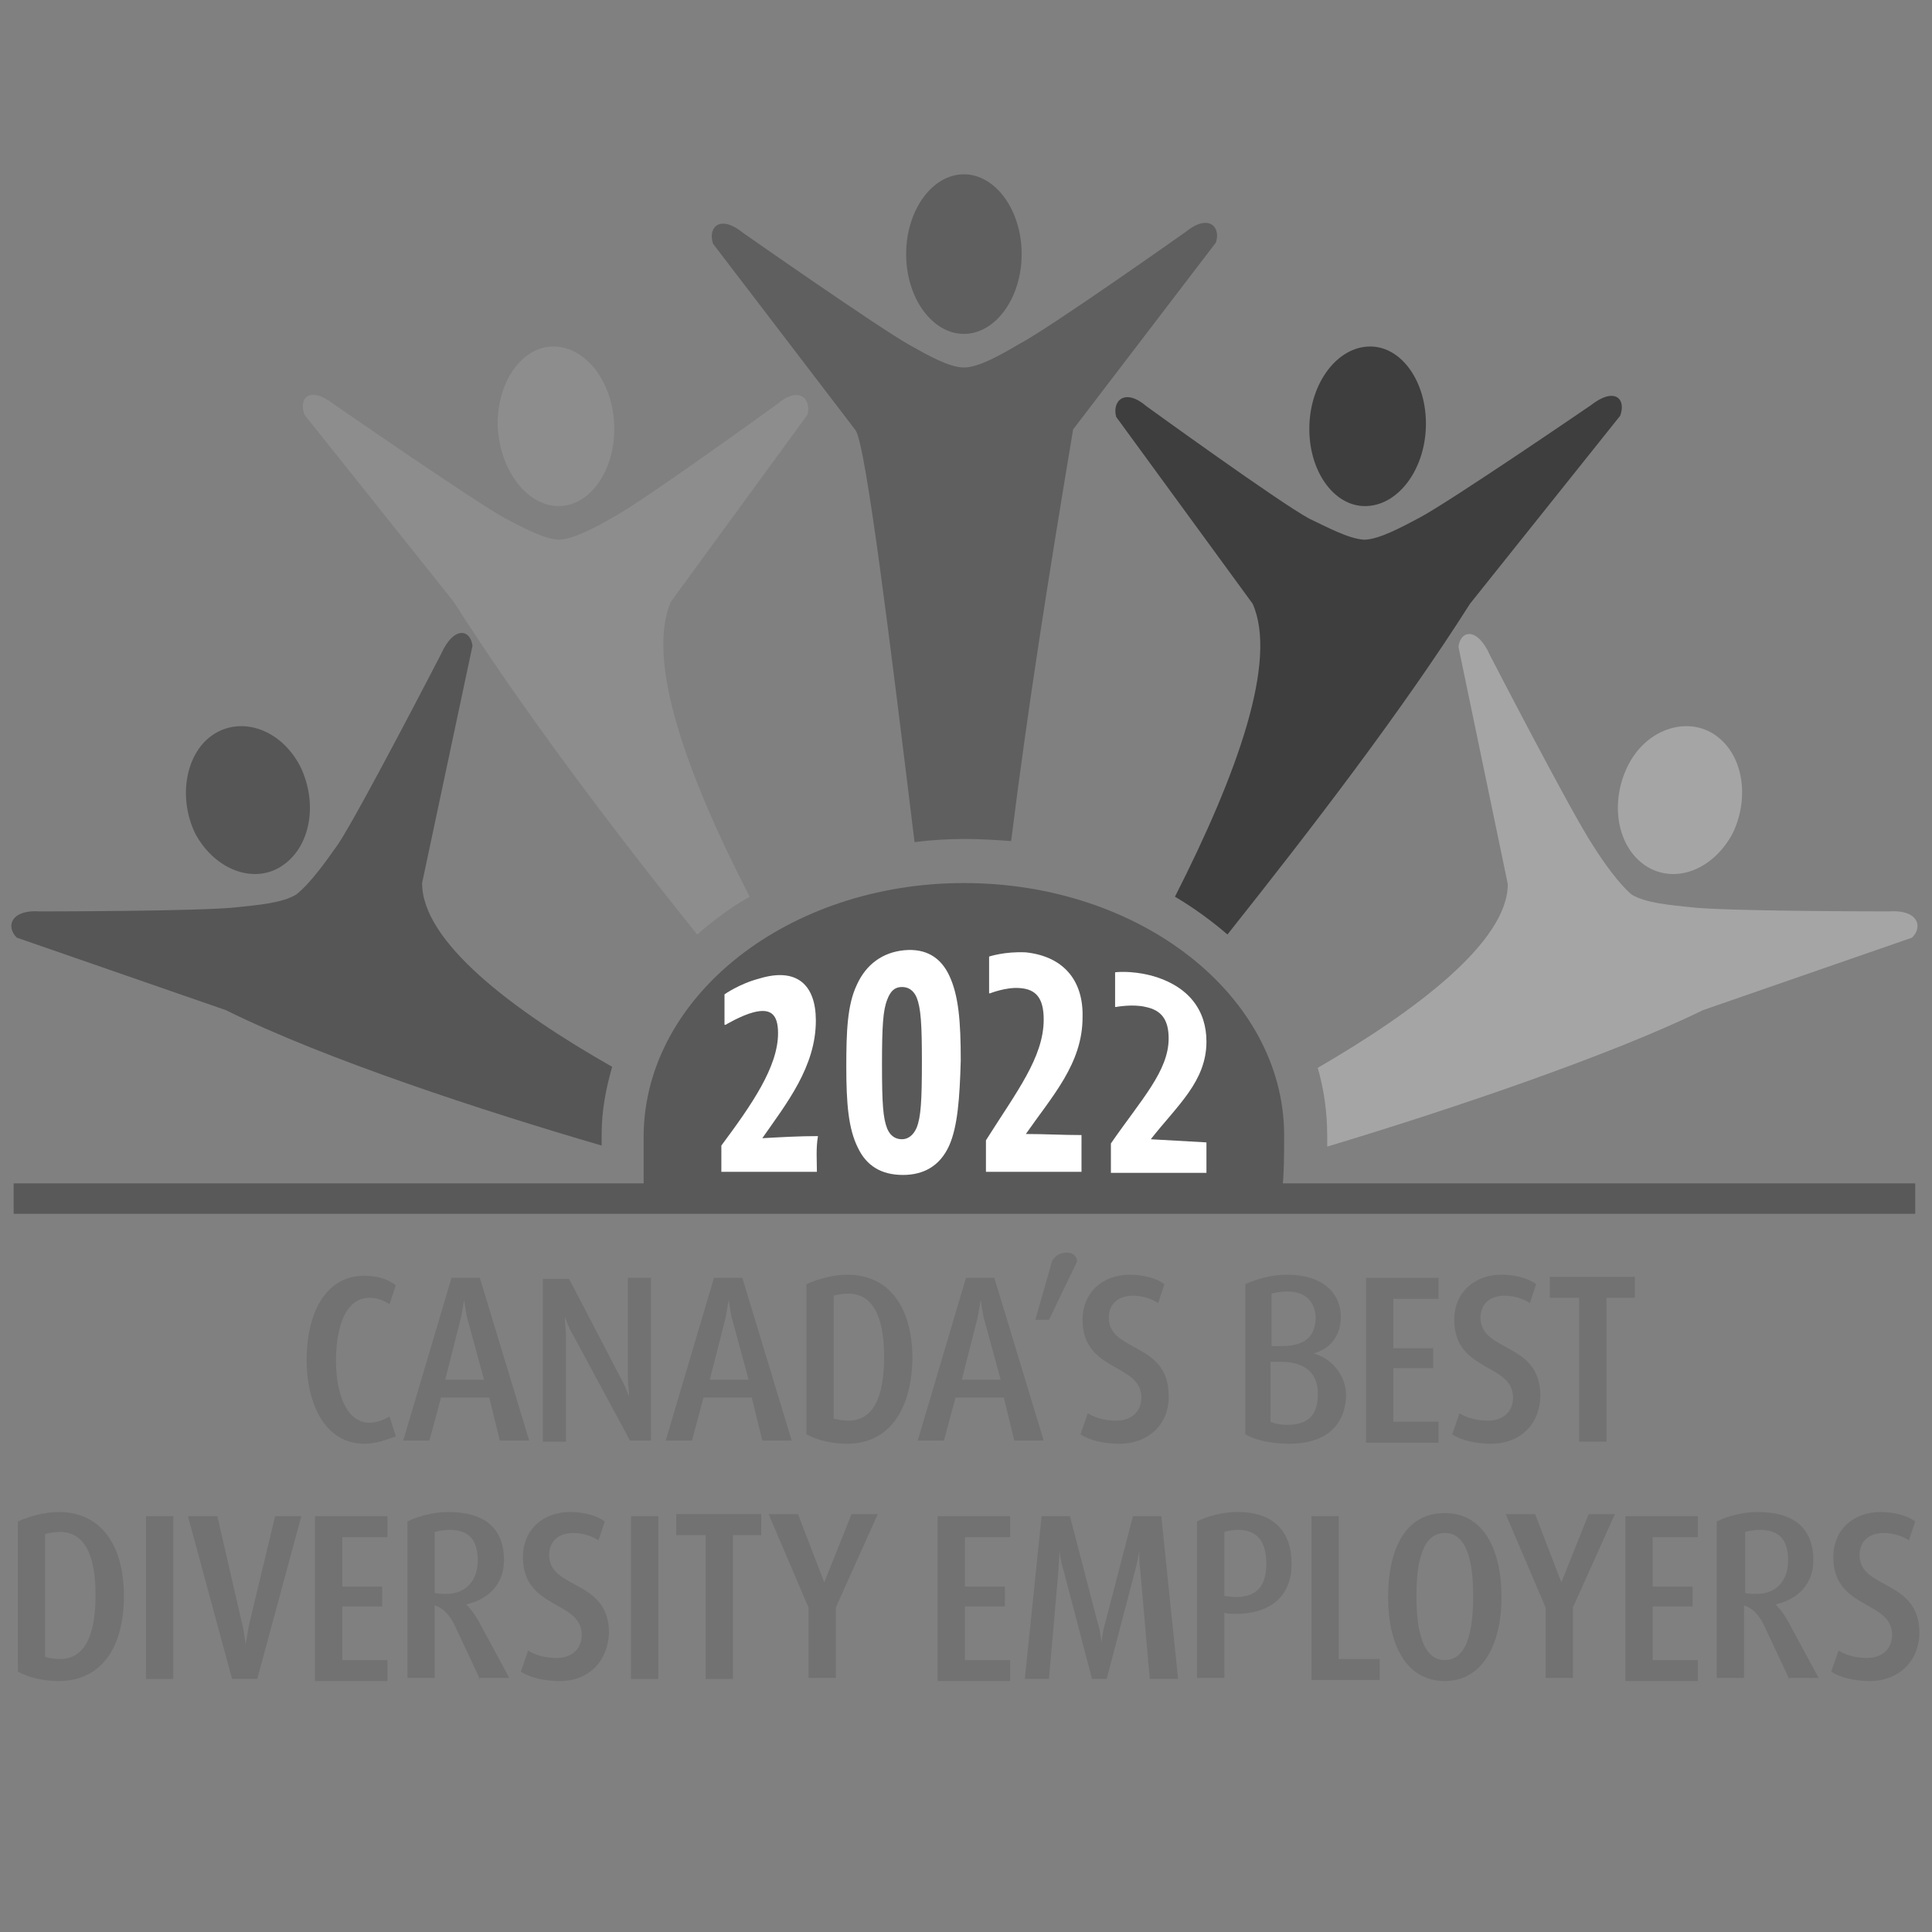<?xml version="1.0" encoding="utf-8"?>
<!-- Generator: Adobe Illustrator 26.5.0, SVG Export Plug-In . SVG Version: 6.00 Build 0)  -->
<svg version="1.1" id="Layer_1" xmlns="http://www.w3.org/2000/svg" xmlns:xlink="http://www.w3.org/1999/xlink" x="0px" y="0px"
	 viewBox="0 0 184 184" style="enable-background:new 0 0 184 184;" xml:space="preserve">
<rect x="0" y="0" width="184" height="184" fill="#808080" stroke="none"/>
<style type="text/css">
	.st0{fill-rule:evenodd;clip-rule:evenodd;fill:#595959;}
	.st1{fill-rule:evenodd;clip-rule:evenodd;fill:#8D8D8D;}
	.st2{fill-rule:evenodd;clip-rule:evenodd;fill:#5F5F5F;}
	.st3{fill-rule:evenodd;clip-rule:evenodd;fill:#565656;}
	.st4{fill-rule:evenodd;clip-rule:evenodd;fill:#3E3E3E;}
	.st5{fill-rule:evenodd;clip-rule:evenodd;fill:#A5A5A5;}
	.st6{fill:#727272;}
	.st7{fill:#FFFFFF;}
</style>
<path class="st0" d="M122.3,108c-0.1-13.2-13.7-23.9-30.5-23.9c-16.7,0-30.3,10.7-30.5,23.9c0,1.8,0,3.6,0,5.4l60.8,0.2
	C122.3,111.7,122.3,109.9,122.3,108"/>
<path class="st1" d="M53.2,48.2c3,0,5.4-3.4,5.3-7.6c-0.1-4.2-2.7-7.6-5.8-7.6c-3,0-5.4,3.4-5.3,7.6C47.6,44.8,50.2,48.2,53.2,48.2
	 M53.3,51.4c-1.4,0-3.6-1.2-5.3-2.1c-2.9-1.6-16.2-10.8-16.2-10.8c-2.3-1.8-3.4-0.6-2.8,1l14.2,17.8c6.5,10.2,15,21.5,23.2,31.7
	c1.5-1.3,3.2-2.6,5-3.6c-6.1-11.8-9.9-22.6-7.5-28.1l13-17.8c0.4-1.5-0.8-2.8-2.9-1c0,0-12.7,9.2-15.5,10.7
	C56.8,50.2,54.7,51.3,53.3,51.4z"/>
<path class="st2" d="M91.8,31.8c3,0,5.5-3.4,5.5-7.6s-2.5-7.6-5.5-7.6s-5.5,3.4-5.5,7.6C86.3,28.4,88.8,31.8,91.8,31.8 M91.8,35
	c-1.4,0-3.5-1.2-5.1-2.1c-2.9-1.6-15.9-10.7-15.9-10.7c-2.2-1.8-3.4-0.6-2.9,1l13.6,17.8c1,1.6,3.3,20.4,5.6,39.2
	c1.6-0.2,3.2-0.3,4.8-0.3c1.4,0,3,0.1,4.4,0.2c1.6-12.8,3.5-24.8,5.9-39.2l13.6-17.8c0.5-1.5-0.7-2.8-2.9-1c0,0-13,9.2-15.9,10.7
	C95.3,33.8,93.2,35,91.8,35z"/>
<path class="st3" d="M26.8,82.5c2.8-1.8,3.5-6,1.8-9.5c-1.8-3.5-5.5-4.8-8.2-3.1s-3.5,6-1.8,9.5C20.5,82.9,24.2,84.2,26.8,82.5
	 M28.2,85.2c-1.3,0.8-3.7,1-5.6,1.2c-3.3,0.4-18.8,0.4-18.8,0.4c-2.7-0.2-3.3,1.4-2.2,2.5l19.9,6.9c9.5,4.7,24.5,9.6,35.8,12.9v-0.8
	V108c0-2.2,0.4-4.3,1-6.4c-9.5-5.4-18.1-11.9-18.1-17.5L45,61.5c-0.2-1.6-1.8-1.9-3,0.8c0,0-7.8,15.1-9.8,18.1
	C31,82.1,29.5,84.2,28.2,85.2z"/>
<path class="st4" d="M130,48.2c-3,0-5.4-3.4-5.3-7.6s2.7-7.6,5.8-7.6c3,0,5.4,3.4,5.3,7.6C135.7,44.8,133.1,48.2,130,48.2
	 M129.9,51.4c1.4,0,3.6-1.2,5.3-2.1c3-1.6,16.3-10.7,16.3-10.7c2.3-1.8,3.4-0.6,2.8,1L140,57.5C133.6,67.6,125,78.8,116.9,89
	c-1.5-1.3-3.3-2.6-5-3.6c6-11.8,9.8-22.5,7.4-27.9l-13-17.8c-0.4-1.5,0.8-2.8,2.9-1c0,0,12.7,9.2,15.5,10.7
	C126.4,50.2,128.4,51.3,129.9,51.4z"/>
<path class="st5" d="M156.8,82.5c-2.8-1.8-3.5-6-1.8-9.5s5.5-4.8,8.2-3.1c2.8,1.8,3.5,6,1.8,9.5C163.1,82.9,159.5,84.2,156.8,82.5
	 M155.4,85.2c1.3,0.8,3.7,1,5.6,1.2c3.3,0.4,18.9,0.4,18.9,0.4c2.7-0.2,3.3,1.4,2.2,2.5l-19.9,6.9c-9,4.4-24.5,9.6-35.8,13v-1
	c0-2.3-0.3-4.4-0.9-6.5c9.3-5.4,18.1-12,18.1-17.5l-4.7-22.6c0.2-1.6,1.8-1.9,3,0.8c0,0,7.8,15.1,9.8,18.1
	C152.7,82.1,154.2,84.2,155.4,85.2z"/>
<rect x="1.3" y="112.7" class="st0" width="181.1" height="2.9"/>
<g>
	<path class="st6" d="M34.7,137.5c-3.8,0-5.5-3.9-5.5-8c0-4.1,1.6-8,5.5-8c1.2,0,2.2,0.3,3,0.9l-0.6,1.8c-0.5-0.3-1.1-0.6-1.9-0.6
		c-2.4,0-3.2,3-3.2,6c0,2.9,0.9,5.9,3.2,5.9c0.7,0,1.4-0.3,1.9-0.6l0.6,1.9C36.8,137.1,35.9,137.5,34.7,137.5z"/>
	<path class="st6" d="M47.6,137.2l-1-4.1H42l-1.1,4.1h-2.5l4.6-15.5h2.7l4.7,15.5H47.6z M44.6,125.9c-0.2-0.6-0.3-1.5-0.4-2.1l0,0
		c-0.1,0.5-0.2,1.4-0.4,2.1l-1.4,5.5h3.7L44.6,125.9z"/>
	<path class="st6" d="M60,137.2l-5.5-10.2c-0.2-0.3-0.5-1-0.7-1.6l0,0c0,0.6,0.1,1.3,0.1,1.9v10h-2.2v-15.5h2.5l5,9.6
		c0.3,0.5,0.5,1.1,0.7,1.6l0,0c0-0.6-0.1-1.1-0.1-1.9v-9.4H62v15.5H60z"/>
	<path class="st6" d="M72.6,137.2l-1-4.1H67l-1.1,4.1h-2.5l4.6-15.5h2.7l4.7,15.5H72.6z M69.8,125.9c-0.2-0.6-0.3-1.5-0.4-2.1l0,0
		c-0.1,0.5-0.2,1.4-0.4,2.1l-1.4,5.5h3.7L69.8,125.9z"/>
	<path class="st6" d="M80.7,137.5c-1.4,0-2.8-0.3-3.9-0.9v-14.3c1.1-0.5,2.6-0.9,3.9-0.9c3.9,0,6.2,3,6.2,8
		C86.8,134.5,84.5,137.5,80.7,137.5z M80.8,123.2c-0.5,0-1.1,0.1-1.4,0.2v11.7c0.3,0.1,0.9,0.2,1.4,0.2c2.3,0,3.4-2.1,3.4-6.1
		S83,123.2,80.8,123.2z"/>
	<path class="st6" d="M96.6,137.2l-1-4.1H91l-1.1,4.1h-2.5l4.6-15.5h2.7l4.7,15.5H96.6z M93.8,125.9c-0.2-0.6-0.3-1.5-0.4-2.1l0,0
		c-0.1,0.5-0.2,1.4-0.4,2.1l-1.4,5.5h3.7L93.8,125.9z"/>
	<path class="st6" d="M99.9,125.7h-1.3l1.6-5.6c0.3-0.5,0.7-0.8,1.4-0.8c0.7,0,0.9,0.4,1,0.8L99.9,125.7z"/>
	<path class="st6" d="M106.6,137.5c-1.4,0-2.8-0.3-3.7-0.9l0.7-2c0.8,0.5,1.8,0.7,2.7,0.7c1.5,0,2.4-0.9,2.4-2.2
		c0-3.3-5.6-2.4-5.6-7.4c0-2.6,1.9-4.3,4.5-4.3c1.2,0,2.5,0.3,3.3,0.9l-0.6,1.8c-0.6-0.4-1.5-0.7-2.4-0.7c-1.3,0-2.3,0.7-2.3,2.1
		c0,3.3,5.7,2.3,5.7,7.4C111.4,135.5,109.5,137.5,106.6,137.5z"/>
	<path class="st6" d="M122.8,137.5c-1.6,0-3.2-0.3-4.2-0.9v-14.3c1.1-0.5,2.5-0.9,4-0.9c3.4,0,5.1,1.8,5.1,4c0,1.9-1.1,3.1-2.6,3.5
		l0,0c1.6,0.4,3.1,2,3.1,4C128.1,136,126,137.5,122.8,137.5z M122.6,123c-0.5,0-1.1,0.1-1.5,0.2v5h0.9c2.3,0,3.3-0.9,3.3-2.8
		C125.2,124,124.4,123,122.6,123z M122,129.7H121v5.7c0.4,0.2,1,0.3,1.6,0.3c1.8,0,2.9-0.8,2.9-2.8
		C125.6,130.8,124.3,129.7,122,129.7z"/>
	<path class="st6" d="M130.1,137.2v-15.5h6.9v2h-4.3v4.7h3.8v1.9h-3.8v5.1h4.3v2h-6.9V137.2z"/>
	<path class="st6" d="M142,137.5c-1.4,0-2.8-0.3-3.7-0.9l0.7-2c0.8,0.5,1.8,0.7,2.7,0.7c1.5,0,2.4-0.9,2.4-2.2
		c0-3.3-5.6-2.4-5.6-7.4c0-2.6,1.9-4.3,4.5-4.3c1.2,0,2.5,0.3,3.3,0.9l-0.6,1.8c-0.6-0.4-1.5-0.7-2.4-0.7c-1.3,0-2.3,0.7-2.3,2.1
		c0,3.3,5.7,2.3,5.7,7.4C146.7,135.5,144.9,137.5,142,137.5z"/>
	<path class="st6" d="M153,123.6v13.7h-2.6v-13.7h-2.8v-2h8.1v2H153z"/>
	<path class="st6" d="M5.6,160.1c-1.4,0-2.8-0.3-3.9-0.9v-14.3c1.1-0.5,2.6-0.9,3.9-0.9c3.9,0,6.2,3,6.2,8
		C11.8,157.1,9.5,160.1,5.6,160.1z M5.7,145.9c-0.5,0-1.1,0.1-1.4,0.2v11.7c0.3,0.1,0.9,0.2,1.4,0.2c2.3,0,3.4-2.1,3.4-6.1
		C9.1,148,8,145.9,5.7,145.9z"/>
	<path class="st6" d="M13.9,159.9v-15.5h2.6v15.5H13.9z"/>
	<path class="st6" d="M24.5,159.9h-2.4l-4.2-15.5h2.8l2.3,10c0.2,0.7,0.3,1.5,0.4,2.2l0,0c0.1-0.5,0.2-1.4,0.4-2.2l2.4-10h2.5
		L24.5,159.9z"/>
	<path class="st6" d="M30,159.9v-15.5h6.9v2h-4.3v4.7h3.8v1.9h-3.8v5.1h4.3v2H30V159.9z"/>
	<path class="st6" d="M45.7,159.9l-2.3-4.9c-0.4-0.9-1-1.8-2-2.1v6.9h-2.6v-14.9c1-0.5,2.5-0.9,3.9-0.9c3.4,0,5.3,1.5,5.3,4.6
		c0,2.2-1.4,3.7-3.6,4.2l0,0c0.5,0.5,1,1.2,1.4,2l2.7,5h-2.9V159.9z M42.8,145.7c-0.5,0-1,0.1-1.4,0.2v5.8c0.3,0.1,0.7,0.1,1.1,0.1
		c1.9,0,3-1.3,3-3.2C45.5,146.6,44.6,145.7,42.8,145.7z"/>
	<path class="st6" d="M53.3,160.1c-1.4,0-2.8-0.3-3.7-0.9l0.7-2c0.8,0.5,1.8,0.7,2.7,0.7c1.5,0,2.4-0.9,2.4-2.2
		c0-3.3-5.6-2.4-5.6-7.4c0-2.6,1.9-4.3,4.5-4.3c1.2,0,2.5,0.3,3.3,0.9l-0.6,1.8c-0.6-0.4-1.5-0.7-2.4-0.7c-1.3,0-2.3,0.7-2.3,2.1
		c0,3.3,5.7,2.3,5.7,7.4C57.9,158.1,56.2,160.1,53.3,160.1z"/>
	<path class="st6" d="M60.1,159.9v-15.5h2.6v15.5H60.1z"/>
	<path class="st6" d="M69.8,146.2v13.7h-2.6v-13.7h-2.8v-2h8.1v2H69.8z"/>
	<path class="st6" d="M79.6,153.1v6.7h-2.6v-6.7l-3.8-8.9H76l2.5,6.5l0,0l2.6-6.5h2.5L79.6,153.1z"/>
	<path class="st6" d="M89.3,159.9v-15.5h6.9v2h-4.3v4.7h3.8v1.9h-3.8v5.1h4.3v2h-6.9V159.9z"/>
	<path class="st6" d="M109.5,159.9l-0.9-10.3c-0.1-0.6-0.1-1.2-0.1-1.9l0,0c-0.1,0.5-0.2,1.2-0.4,1.9l-2.7,10.3h-1.4l-2.7-10.3
		c-0.2-0.6-0.3-1.2-0.4-1.9l0,0c0,0.6-0.1,1.4-0.1,1.9l-0.9,10.3h-2.3l1.6-15.5h2.7l2.6,10c0.2,0.6,0.3,1.1,0.4,2l0,0
		c0.1-0.8,0.2-1.3,0.4-2l2.6-10h2.7l1.6,15.5H109.5z"/>
	<path class="st6" d="M117.7,153.7c-0.4,0-0.8,0-1.1-0.1v6.2H114v-14.9c1-0.5,2.4-0.9,3.9-0.9c3.6,0,5.1,2.1,5.1,4.8
		C123.1,151.6,121.4,153.7,117.7,153.7z M117.9,145.7c-0.5,0-1,0.1-1.3,0.2v6.1c0.3,0,0.7,0.1,1.1,0.1c2.2,0,2.9-1.3,2.9-3.2
		C120.6,146.9,119.8,145.7,117.9,145.7z"/>
	<path class="st6" d="M124.9,159.9v-15.5h2.6V158h3.9v2h-6.5V159.9z"/>
	<path class="st6" d="M137.6,160.1c-3.7,0-5.4-3.5-5.4-8c0-4.5,1.6-8,5.4-8c3.7,0,5.4,3.5,5.4,8S141.2,160.1,137.6,160.1z
		 M137.6,146c-2.1,0-2.7,2.7-2.7,6c0,3.3,0.6,6.1,2.7,6.1s2.7-2.7,2.7-6.1C140.3,148.7,139.7,146,137.6,146z"/>
	<path class="st6" d="M149.8,153.1v6.7h-2.6v-6.7l-3.8-8.9h2.8l2.5,6.5l0,0l2.6-6.5h2.5L149.8,153.1z"/>
	<path class="st6" d="M154.8,159.9v-15.5h6.9v2h-4.3v4.7h3.8v1.9h-3.8v5.1h4.3v2h-6.9V159.9z"/>
	<path class="st6" d="M170.4,159.9l-2.3-4.9c-0.4-0.9-1-1.8-2-2.1v6.9h-2.6v-14.9c1-0.5,2.5-0.9,3.9-0.9c3.4,0,5.3,1.5,5.3,4.6
		c0,2.2-1.4,3.7-3.6,4.2l0,0c0.5,0.5,1,1.2,1.4,2l2.7,5h-2.9V159.9z M167.6,145.7c-0.5,0-1,0.1-1.4,0.2v5.8c0.3,0.1,0.7,0.1,1.1,0.1
		c1.9,0,3-1.3,3-3.2C170.3,146.6,169.4,145.7,167.6,145.7z"/>
	<path class="st6" d="M178.1,160.1c-1.4,0-2.8-0.3-3.7-0.9l0.7-2c0.8,0.5,1.8,0.7,2.7,0.7c1.5,0,2.4-0.9,2.4-2.2
		c0-3.3-5.6-2.4-5.6-7.4c0-2.6,1.9-4.3,4.5-4.3c1.2,0,2.5,0.3,3.3,0.9l-0.6,1.8c-0.6-0.4-1.5-0.7-2.4-0.7c-1.3,0-2.3,0.7-2.3,2.1
		c0,3.3,5.7,2.3,5.7,7.4C182.8,158.1,180.9,160.1,178.1,160.1z"/>
</g>
<g>
	<path class="st7" d="M77.8,111.6c-3,0-6.1,0-9.1,0c0-0.8,0-1.6,0-2.5c2.9-3.9,5.4-7.5,5.4-10.7c0-1.8-0.7-2.4-2.3-2
		c-1.2,0.3-2.7,1.2-2.7,1.2H69c0-0.9,0-1.9,0-2.9c0,0,1.4-1,3.3-1.5c3.6-1.1,5.4,0.6,5.4,4c0,4.4-2.8,7.9-5.1,11.2
		c1.8-0.1,3.5-0.2,5.3-0.2C77.7,109.4,77.8,110.5,77.8,111.6z"/>
	<path class="st7" d="M90.4,109.1c-0.9,2-2.5,2.8-4.4,2.8c-2.1,0-3.5-0.9-4.3-2.6c-0.9-1.8-1.1-4.2-1.1-7.7c0-3.4,0.1-5.9,1-7.8
		c0.9-2,2.5-3.1,4.5-3.3c2.1-0.2,3.5,0.7,4.3,2.4c0.9,1.9,1.1,4.4,1.1,8.1C91.4,104.6,91.2,107.3,90.4,109.1z M87.3,95
		c-0.3-0.7-0.8-1-1.4-1c-0.7,0-1.1,0.4-1.4,1.2c-0.4,1-0.5,2.5-0.5,6.2c0,3.7,0.1,5.1,0.5,6.1c0.3,0.7,0.8,1,1.4,1
		c0.6,0,1.1-0.4,1.4-1.1c0.4-1,0.5-2.5,0.5-6.3C87.8,97.5,87.7,96,87.3,95z"/>
	<path class="st7" d="M103,111.6c-3,0-6.1,0-9.1,0c0-1,0-2,0-3c2.9-4.6,5.5-7.9,5.5-11.5c0-2-0.7-2.9-2.3-3
		c-1.3-0.1-2.8,0.5-2.8,0.5h-0.1c0-1.1,0-2.4,0-3.5c0,0,1.5-0.5,3.5-0.4c3.7,0.4,5.5,2.8,5.4,6.2c0,4.4-2.9,7.5-5.4,11.1
		c1.8,0,3.5,0.1,5.3,0.1C103,109.4,103,110.5,103,111.6z"/>
	<path class="st7" d="M114.9,111.7c-3,0-6.1,0-9.1,0c0-0.9,0-1.9,0-2.8c2.9-4.2,5.5-6.9,5.5-10c0-1.8-0.7-2.7-2.2-3
		c-1.2-0.3-2.8,0-2.8,0h-0.1c0-1.1,0-2.2,0-3.3c0,0,1.4-0.2,3.4,0.3c3.7,1,5.3,3.4,5.3,6.3c0,3.8-2.8,6.1-5.3,9.3
		c1.8,0.1,3.5,0.2,5.3,0.3C114.9,109.8,114.9,110.7,114.9,111.7z"/>
</g>
</svg>
